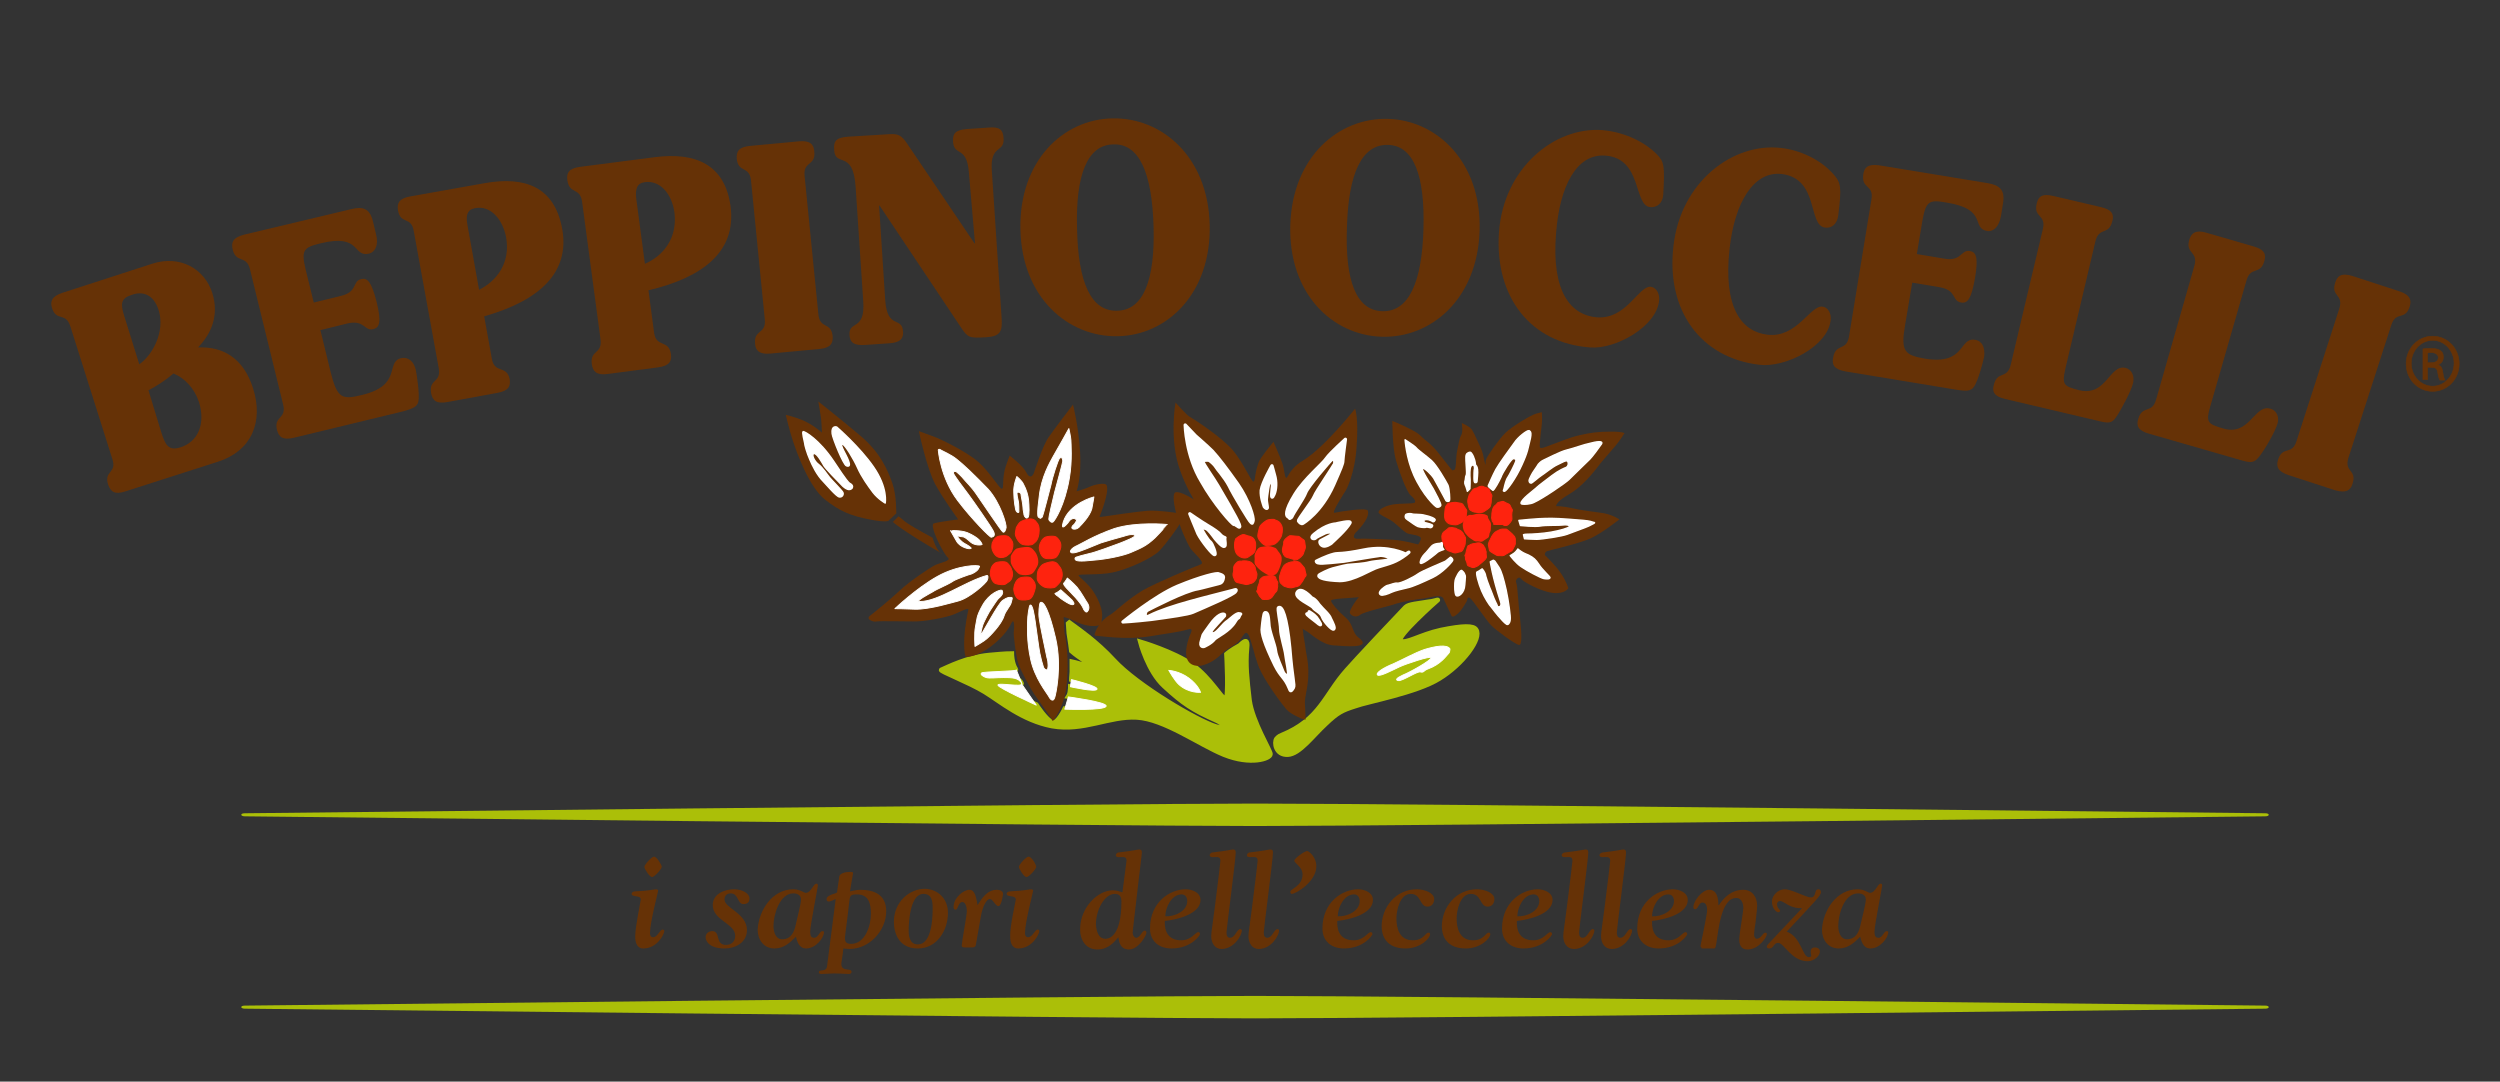 <?xml version="1.0" encoding="utf-8"?>
<!-- Generator: Adobe Illustrator 21.0.0, SVG Export Plug-In . SVG Version: 6.00 Build 0)  -->
<svg version="1.1" id="Layer_1" xmlns="http://www.w3.org/2000/svg" xmlns:xlink="http://www.w3.org/1999/xlink" x="0px" y="0px"
	 viewBox="0 0 490 212" style="enable-background:new 0 0 490 212;" xml:space="preserve">
<rect x="0" y="0" width="490" height="212" fill="#333333" stroke="none"/>
<style type="text/css">
	.st0{fill:#663206;}
	.st1{fill:#663206;stroke:#663206;stroke-width:0.112;}
	.st2{fill:#ABBF08;stroke:#ABBF08;stroke-width:0.928;}
	.st3{fill:#FFFFFF;stroke:#FFFFFF;stroke-width:0.185;}
	.st4{fill:#FFFFFF;stroke:#FFFFFF;stroke-width:0.278;stroke-linecap:round;stroke-linejoin:round;}
	.st5{fill:#FFFFFF;stroke:#FFFFFF;stroke-width:0.185;stroke-linecap:round;stroke-linejoin:round;}
	.st6{fill:#FFFFFF;stroke:#FFFFFF;stroke-width:0.649;stroke-linecap:round;stroke-linejoin:round;}
	.st7{fill:#FE230E;stroke:#FE230E;stroke-width:0.201;}
	.st8{fill:#FE230E;}
	.st9{fill-rule:evenodd;clip-rule:evenodd;fill:#ABBF08;}
</style>
<g>
	<g>
		<path class="st0" d="M13.8,64c-0.9-2.9-2.7-0.9-3.6-3.6c-0.4-1.3-0.1-2.3,2-3l17.6-5.7c5.5-1.8,10.3,1,11.8,5.7
			c1.4,4.4-0.2,8-2.7,10.6l0,0.1c4.7-0.2,8.8,2,10.7,8c2.1,6.6-0.3,12.3-6.9,14.4l-18.1,5.8c-2.1,0.7-2.9,0.1-3.4-1.3
			c-0.9-2.8,1.8-2.2,0.8-5.1L13.8,64z M27.3,71.4c2.6-1.8,5.1-6.4,3.8-10.6c-1-3.1-3.1-3.8-5.3-3c-2.2,0.7-2.2,1.8-1.4,4.3
			L27.3,71.4z M31.6,84.7c0.8,2.5,1.4,3.7,3.7,3c3.6-1.1,5-4.7,3.7-8.9c-0.9-2.7-2.8-4.7-5-5.6c-1.5,1.3-3.2,2.4-4.9,3.3L31.6,84.7z
			"/>
		<path class="st0" d="M49,52.8c-0.7-2.9-2.7-1.1-3.4-3.9c-0.3-1.4,0-2.3,2.2-2.9L68.8,41c2.4-0.6,3.7-0.1,4.3,2.4l0.6,2.5
			c0.6,2.3-0.3,3.5-1.3,3.8c-3.4,0.8-1.5-4-9.6-2c-3.3,0.8-3.8,1.3-2.9,5.1l1.6,6.5l5.3-1.3c3.4-0.8,2.2-2.9,4-3.3
			c1.2-0.3,2,0.5,3,4.4c1,4,0.6,5.1-0.6,5.4c-1.8,0.5-1.7-1.9-5.1-1.1l-5.3,1.3l2,8.2c1.3,5.2,2.2,5.5,6.2,4.5
			c7.9-1.9,4.5-6.4,7.6-7.2c1.4-0.3,2.5,0.6,2.9,2.3c0.2,1,0.8,4.9,0.5,6.2c-0.2,1-1.1,1.4-2.9,1.9l-21.5,5.2
			c-2.2,0.5-2.9-0.1-3.3-1.5c-0.7-2.8,1.9-2.1,1.2-5L49,52.8z"/>
		<path class="st0" d="M81.1,45.3c-0.5-3-2.6-1.2-3.1-4.1c-0.2-1.4,0.2-2.3,2.4-2.7l14.6-2.6c7.9-1.4,13.7,0.7,15.2,9
			c1.5,8.5-4.4,14-15.3,17.1l1.5,8.3c0.5,3,2.9,1.2,3.5,4c0.2,1.4-0.2,2.3-2.4,2.7l-9.8,1.8c-2.2,0.4-2.9-0.3-3.2-1.7
			c-0.5-2.9,2-2,1.5-4.9L81.1,45.3z M93.9,56.8c3.4-1.7,6.2-5.2,5.3-10.3c-0.7-3.6-3.1-6.3-6.1-5.7c-1.6,0.3-1.8,1.5-1.5,3.2
			L93.9,56.8z"/>
		<path class="st0" d="M114.1,39.6c-0.4-3-2.5-1.4-2.9-4.3c-0.2-1.4,0.3-2.3,2.5-2.6l14.7-1.9c7.9-1,13.7,1.4,14.8,9.7
			c1.1,8.6-5.1,13.8-16.1,16.4l1.1,8.3c0.4,3,2.9,1.3,3.3,4.2c0.2,1.4-0.3,2.3-2.5,2.6l-9.9,1.3c-2.2,0.3-2.9-0.5-3.1-1.9
			c-0.4-2.9,2.1-1.9,1.7-4.9L114.1,39.6z M126.4,51.7c3.5-1.5,6.4-4.9,5.8-10c-0.5-3.7-2.8-6.4-5.8-6c-1.6,0.2-1.9,1.4-1.7,3.2
			L126.4,51.7z"/>
		<path class="st0" d="M160.4,61.6c0.3,3,2.5,1.4,2.8,4.3c0.1,1.4-0.4,2.3-2.6,2.5l-9.6,0.9c-2.2,0.2-2.9-0.6-3-1.9
			c-0.3-2.9,2.2-1.8,1.9-4.8l-2.7-27.2c-0.3-3-2.5-1.4-2.8-4.3c-0.1-1.4,0.4-2.3,2.6-2.5l9.6-0.9c2.2-0.2,2.9,0.6,3,2
			c0.3,2.9-2.2,1.8-1.9,4.8L160.4,61.6z"/>
		<path class="st0" d="M189.9,33.8c-0.4-5.3-2.9-3.1-3.1-6c-0.1-1.6,0.4-2.3,2.6-2.5l4.4-0.3c2.2-0.2,2.8,0.5,2.9,2.1
			c0.2,3-2.7,1.1-2.3,6.4l1.9,28.6c0.2,2.8-0.1,3.8-3,4c-3.4,0.2-3.6,0.1-5-2l-15.9-23.8l-0.1,0l1.2,18.5c0.4,5.9,3.3,3.1,3.5,6.2
			c0.1,1.3-0.5,2.2-2.9,2.3l-4.4,0.3c-2.5,0.2-3.1-0.6-3.2-1.9c-0.2-3,3.1-0.7,2.7-6.6l-1.5-22.5c-0.5-7.4-4-3.7-4.2-7.2
			c-0.1-1.5,0.1-2.4,2.6-2.6l8.2-0.5c1.8-0.1,2.4,0.2,3.6,2l13.1,19.4h0.1L189.9,33.8z"/>
		<path class="st0" d="M237.1,44.1c0.3,13.4-8.3,21.6-18,21.8c-9.7,0.2-18.8-7.5-19.1-20.9c-0.3-13.4,8.3-21.6,18-21.8
			C227.7,23,236.8,30.7,237.1,44.1z M219,60.9c5.1-0.1,7.4-6,7.1-16.5c-0.3-10.5-2.8-16.3-7.9-16.1c-5.1,0.1-7.4,6-7.1,16.5
			C211.3,55.3,213.8,61.1,219,60.9z"/>
		<path class="st0" d="M290,45.2c-0.4,13.4-9.5,21.1-19.2,20.8c-9.7-0.3-18.3-8.5-17.9-21.9c0.4-13.4,9.5-21.1,19.2-20.8
			C281.7,23.6,290.4,31.8,290,45.2z M271,61c5.1,0.1,7.7-5.6,8-16.1c0.3-10.5-1.9-16.4-7-16.5c-5.1-0.1-7.7,5.6-8,16.1
			C263.6,55,265.8,60.9,271,61z"/>
		<path class="st0" d="M314.1,25.5c3.6,0.3,7.8,1.9,10.6,4.7c1.5,1.5,1.6,2.3,1.3,7.9c-0.1,1.7-1.2,2.6-2.5,2.5
			c-3.4-0.2-1.5-9.6-8.9-10.1c-5.6-0.4-8.9,6-9.6,15.1C304,57.4,308,61.8,313,62.2c5.8,0.4,8.1-6.1,10.5-6c1.1,0.1,1.8,1.3,1.7,2.6
			c-0.4,5.2-8.6,9.7-13.5,9.3c-11.6-0.8-18.8-9.8-17.9-22.6C294.7,33,304.6,24.8,314.1,25.5z"/>
		<path class="st0" d="M349.1,29c3.6,0.4,7.7,2.2,10.3,5.2c1.4,1.6,1.6,2.4,0.9,8c-0.2,1.7-1.3,2.6-2.6,2.4
			c-3.4-0.4-1.1-9.6-8.5-10.5c-5.5-0.6-9.2,5.6-10.2,14.6c-1.3,11.7,2.4,16.3,7.4,16.9c5.8,0.7,8.4-5.8,10.8-5.5
			c1.1,0.1,1.8,1.4,1.6,2.7c-0.6,5.2-9,9.3-13.9,8.7c-11.5-1.3-18.4-10.6-16.9-23.3C329.4,35.6,339.7,27.9,349.1,29z"/>
		<path class="st0" d="M366.8,39.1c0.5-3-2-2-1.6-4.9c0.2-1.4,0.9-2.1,3.1-1.8l21.3,3.5c2.4,0.4,3.4,1.4,3,3.9l-0.4,2.5
			c-0.4,2.3-1.6,3.1-2.6,3c-3.4-0.5,0.2-4.3-8.1-5.6c-3.4-0.6-4-0.3-4.7,3.5l-1.1,6.6l5.4,0.9c3.4,0.6,3.2-1.8,5-1.5
			c1.2,0.2,1.7,1.2,1,5.3c-0.7,4-1.4,5-2.7,4.8c-1.9-0.3-0.8-2.4-4.2-3l-5.4-0.9l-1.4,8.3c-0.9,5.2-0.1,5.9,3.9,6.6
			c8,1.3,6.6-4.2,9.8-3.7c1.4,0.2,2,1.5,1.8,3.3c-0.2,1-1.2,4.8-2,5.9c-0.6,0.9-1.5,0.9-3.4,0.6l-21.8-3.6c-2.2-0.4-2.7-1.3-2.4-2.7
			c0.5-2.9,2.6-1.2,3.1-4.1L366.8,39.1z"/>
		<path class="st0" d="M400.4,44.9c0.7-2.9-1.9-2.2-1.2-5c0.3-1.4,1.1-2,3.2-1.5l9.4,2.2c2.2,0.5,2.6,1.5,2.2,2.8
			c-0.7,2.8-2.6,1-3.3,3.9l-5.9,25c-0.7,3.2-0.3,3.4,2.8,4.2c5.3,1.2,5.8-5.1,9-4.4c1.1,0.3,1.8,1.4,1.5,2.9
			c-0.3,1.5-2.4,5.4-3.3,6.7c-0.8,1.2-1.4,1.3-3.1,0.9l-18.7-4.4c-2.2-0.5-2.6-1.5-2.2-2.8c0.7-2.8,2.6-1,3.3-3.9L400.4,44.9z"/>
		<path class="st0" d="M430.1,52.1c0.8-2.9-1.8-2.3-1-5.1c0.4-1.3,1.2-2,3.3-1.4l9.3,2.7c2.2,0.6,2.5,1.6,2.1,2.9
			c-0.8,2.8-2.7,0.9-3.5,3.8l-7.1,24.7c-0.9,3.1-0.5,3.4,2.6,4.3c5.2,1.5,6-4.8,9.2-3.9c1.1,0.3,1.8,1.5,1.4,2.9
			c-0.4,1.5-2.6,5.3-3.6,6.5c-0.9,1.1-1.4,1.3-3.2,0.8L421.2,85c-2.2-0.6-2.5-1.6-2.1-2.9c0.8-2.8,2.7-0.9,3.5-3.8L430.1,52.1z"/>
		<path class="st0" d="M460.3,89.7c-0.9,2.9,1.7,2.3,0.8,5.1c-0.4,1.3-1.2,1.9-3.4,1.3l-9.2-3c-2.1-0.7-2.4-1.7-2-3
			c0.9-2.8,2.7-0.8,3.6-3.6l8.4-26c0.9-2.9-1.7-2.3-0.8-5.1c0.4-1.3,1.2-2,3.4-1.3l9.2,3c2.1,0.7,2.4,1.7,2,3
			c-0.9,2.8-2.7,0.8-3.6,3.6L460.3,89.7z"/>
		<path class="st1" d="M476.8,65.9c2.9,0,5.2,2.4,5.2,5.4c0,3-2.3,5.4-5.2,5.4c-2.9,0-5.2-2.4-5.2-5.4
			C471.6,68.3,473.9,65.9,476.8,65.9L476.8,65.9z M476.8,66.7c-2.3,0-4.2,2-4.2,4.5c0,2.5,1.9,4.5,4.2,4.5c2.3,0,4.2-2,4.2-4.5
			C481,68.8,479.2,66.7,476.8,66.7L476.8,66.7z M475.8,74.4h-0.9v-6c0.5-0.1,1-0.1,1.7-0.1c0.9,0,1.5,0.2,1.8,0.5
			c0.4,0.3,0.5,0.7,0.5,1.2c0,0.8-0.5,1.3-1.1,1.5v0c0.5,0.1,0.9,0.6,1,1.5c0.1,0.9,0.3,1.3,0.4,1.5h-1c-0.1-0.2-0.3-0.7-0.4-1.5
			c-0.1-0.8-0.5-1-1.3-1h-0.7V74.4z M475.8,71.1h0.7c0.8,0,1.4-0.3,1.4-1c0-0.5-0.4-1-1.4-1c-0.3,0-0.5,0-0.7,0.1V71.1z"/>
	</g>
	<path class="st2" d="M289.3,123.4c-0.5-0.8-2.5-0.8-6.9,0.1c-4.1,0.9-6.9,2.8-7.9,2.1c-1-0.6,6.8-7.6,7.3-8
		c0.1-0.1-0.9,0.3-2.1,0.4c-1.6,0.3-3.6,0.4-4.2,1c-0.9,0.9-10.5,11.1-11.5,12.3c-4.4,4.9-5.2,9.7-12.8,12.8c-0.6,0.2-1,0.7-1,0.7
		c-0.5,0.7-0.2,3.2,2.2,3.1c2.3-0.1,4.9-3.7,7.4-6c2.4-2.3,3.3-2.7,5.8-3.5c2.4-0.9,12-2.6,16.5-5.4
		C286.7,130.2,290.5,125.1,289.3,123.4z"/>
	<path class="st3" d="M283.9,128.1c-0.4,0.4-1.5,2.1-4,3c-0.9,0.3-0.8,0.8-1.5,0.6c-0.6-0.2-3.5,1.8-4.3,1.7
		c-0.7-0.1-0.4-0.5,0.9-1.1c1.3-0.5,5.6-2.9,5.5-3.4c-0.1-0.4-4.9,1.2-6.2,1.8c-1.3,0.6-3.9,2-4.3,1.6c-0.4-0.4,1.1-1.4,3.1-2.2
		c2-0.9,4.1-2.1,6.1-2.8c2-0.6,4.4-1.1,5-0.1C284.1,127.3,284.3,127.7,283.9,128.1z"/>
	<path class="st2" d="M209.5,124.1c0.2,1.1,0.5,3.5,0.5,3.5c1.7,1.5,2.8,1.8,2.8,2.4c0,0.7-0.8,0.1-2.7-0.3c0,0,0,1,0,2
		c-0.1,1.2-0.1,1.5-0.1,1.5s5.4,1.3,5,1.9c-0.3,0.6-5.2-0.5-5.2-0.5s0,0.5-0.1,1.1c-0.1,0.5-0.3,0.8-0.3,0.8s7.6,1,7.4,1.8
		c-0.2,0.9-8.1,0.6-8.1,0.6s-1.4,3-2.4,2.7c-1.2-0.4-3.2-3.5-3.2-3.5s-7.3-3.3-7.5-3.9c-0.1-0.6,5,0.5,4.6-0.3
		c-0.6-1.2-2-1.2-3.6-1.2c-1.6,0-2.7,0.2-3.4,0c-0.4-0.1-1.3-0.6-0.9-0.9c0.4-0.3,7-0.3,6.8-0.6c-0.8-1.2-0.8-3.1-0.8-3.1
		c-1.3,0-3.2,0.2-4.4,0.3c-4.4,0.4-8.2,2.4-9.4,2.9c-0.4,0.2,5.4,2.4,8.5,4.3c3.1,1.9,7.4,5.6,13.2,6.7c6.2,1.1,11.2-2,16.6-1.7
		c5.4,0.3,12.2,5.3,17.1,7.3c5.2,2.1,9.1,0.8,9.1-0.1c0-0.7-3.5-6.3-4.1-10.5c-0.5-4.3-0.8-6.9-0.5-10.3c0.2-1.7-0.3-1.6-1.4-0.5
		c-1.7,0.9-2.6,1.7-2.6,1.7s0.5,8.9-0.2,8.8c-0.8-0.1-2.9-4.1-6.5-6.7c-3.7-2.6-10.2-4.5-10.2-4.5s1.5,5.8,4.7,8.7
		c3.7,3.4,5.5,4.6,10.2,6.7c1.2,0.5,3.1,2.2-0.1,1.2c-3.6-1.1-15.4-8-20-13c-3.5-3.8-7-6.1-9-7.6C209.4,122,209.4,123,209.5,124.1z"
		/>
	<path class="st0" d="M183.4,107c-0.4-0.8-0.6-1.6-0.6-1.6c-2.8-1.5-4.9-2.7-5.7-3.4c-0.6-0.5-0.6-0.5-0.6-0.5l-0.4-0.3l-1.1,1.1
		c0,0,1.5,1.5,9.6,6.2C184.5,108.7,183.7,107.7,183.4,107z"/>
	<path class="st3" d="M231.1,134.2c-0.9-0.8-2-2.8-2-2.8s2,0.1,3.9,1.5c1.9,1.4,2.3,2.8,2.3,2.8S233,135.9,231.1,134.2z"/>
	<path class="st0" d="M174.9,94.7c-0.9-2.5-2.3-6-6.4-9.4c-3.9-3.3-8.1-6.6-8.1-6.6s0.4,2.4,0.5,3.1c0.1,0.6,0.2,3,0.2,3
		s-1.2-1.1-2.7-1.9c-1.5-0.9-4.4-1.6-4.4-1.6s0.8,3.3,1.4,5.1c0.6,1.8,3.1,9.1,6.4,11.6c2.6,2,4.6,3.1,9.1,3.9
		c2.7,0.5,3.2,0.2,3.2,0.2l1.6-1.5C175.6,100.5,175.8,97.3,174.9,94.7z"/>
	<g>
		<path class="st4" d="M167,95.7c-0.3,0.3-0.8,0.5-1.8-0.4c-1.1-1.1-3.4-3.5-3.7-4c-0.3-0.5-1.4-2.6-2-2.4c-0.5,0.2,0.1,1.5,0.9,2.1
			c0.9,0.7,1.7,2,2.2,2.6c0.4,0.5,2.4,2.5,2.6,2.9c0.2,0.4-0.1,1-0.7,0.9c-0.6-0.1-2.5-2.4-3.1-3c-1.3-1.3-2.2-3.2-2.7-4.4
			c-0.5-1.1-1-2.8-1-3.2c-0.1-0.4-0.5-2.1-0.3-2.2c0.3-0.1,3.2,1.6,6,5.8c2.7,4.1,2.9,4.1,3.1,4.3C167.3,95.1,167.1,95.5,167,95.7z"
			/>
		<path class="st4" d="M173.5,98.6c0,0-1.4-0.8-2.4-2.1c-0.9-1.2-2.2-3-3-4.8c-0.8-1.8-2.4-4.4-2.9-4.6c-0.5-0.2-0.2,0.5,0.2,1.3
			c0.4,0.8,1.9,3.4,0.5,2.9c-0.6-0.2-2.7-5.4-2.8-6.3c-0.2-1.7,0.9-1.3,0.9-1.3s4.5,3.9,7.2,7.8C174.1,95.7,173.5,98.6,173.5,98.6z"
			/>
	</g>
	<path class="st0" d="M231.2,100.6c-0.9-0.1-3.9-0.6-6.2-0.5c-2.3,0.2-7.1,0.9-8.4,1.1c-1.3,0.2-1.1,0.1-1.1,0.1s2-4.8,1.4-6.2
		c-0.3-0.6-2.5-0.1-3.3,0.3c-0.8,0.4-2.6,0.9-2.6,0.9s1-2.6,0.7-7.7c-0.3-5.1-1.4-9.3-1.4-9.3s-3.9,5.1-4.7,6.3
		c-1.2,1.6-2.7,6.4-3,7.2c-0.4,0.8-0.9,0.9-1.5-0.3c-0.6-1.2-3.2-3.2-3.2-3.2s-0.8,2-1,2.9c-0.5,2.4-0.1,3.4-0.5,3.6
		c-0.4,0.2-2.3-3.2-4.7-5.3c-2.4-2.1-7.7-4.6-8.6-4.9c-0.5-0.2-3-1.1-3-1.1s1.5,7.2,3.2,10.4c1.7,3.1,4.5,6.9,4.5,6.9
		s-3.9,0.5-4.8,0.8c-0.9,0.4,1.9,6,2.8,6.7c0.7,0.6-1.5,1-2.4,1.4c-0.9,0.4-5.1,3.2-7,5c-1.9,1.8-5,4.3-5.9,5
		c-0.9,0.7,0.8,1.3,1.3,1.1c0.6-0.1,5.8,0,7.1,0c2.1,0.1,6.7-0.8,8.1-1.4c1.4-0.6,2.9-1.4,2.8-0.9c-1.4,6.5-0.6,8.9-0.6,9.1
		c0,0.2,1.3,0.3,3.5-0.9c1.7-0.9,4.5-3.3,5.5-5.5c0.7-1.4,0.6,1.1,0.5,1.6c-0.1,0.5,0.4,4.6,0.8,6c0.4,1.4,2.6,5.4,3.3,6.4
		c0.7,1,3.5,4.8,3.5,5.1c0,0.3,2.5-2.9,2.8-7.5c0.4-4.5-0.1-7.9-0.3-9c-0.3-1.1-0.2-2.7-0.3-3.4c-0.2-0.7,0.2-0.4,0.9-0.2
		c0.7,0.2,2.8,1.6,5.1,1.5c1.7-0.1,1.3-0.4,1.5-1.7c0.2-1.4-0.7-3.6-1.8-5.2c-1.1-1.6-2.6-2.6-2.8-3c-0.2-0.4,3.9,0,6.7-0.6
		c2.9-0.6,7.8-2.8,9.2-4.3c1.4-1.5,3.4-4.3,4-5.3C231.9,101.6,232.1,100.7,231.2,100.6z"/>
	<g>
		<path class="st5" d="M214.4,97.4c0,0-0.1,0.8-0.4,2.3c-0.4,1.5-2.1,3.2-2.3,3.4c-0.2,0.3-0.7,0.7-1.3,0.6c-0.6-0.1-0.2-0.7,0-0.8
			c0.3-0.2,0.7-1,0.6-1c-0.3-0.3-0.6-0.4-1.1-0.1c-0.3,0.2-0.5,0.6-0.6,0.7c-0.2,0.2-1.5,1.8-0.9-0.2
			C209.6,98.6,214.4,97.4,214.4,97.4z"/>
		<path class="st5" d="M203.7,97.2c0.4-3.7,2.1-6.6,2.7-7.7c0.6-1,3.1-5.5,3.1-5.5s0.4,1.8,0.4,2.3c0,0.5,0.3,3.9-0.3,7.4
			c-0.9,5.4-2.9,8.4-3.2,8.6c-0.3,0.2-0.6-0.1-0.8-0.4c-0.2-0.3,0.9-4.4,1.1-5.4c0.2-0.8,1.6-5.8,1.6-6.1c0-0.8-0.4-0.8-0.6-0.6
			c-0.3,0.2-1.5,4-1.7,5.2c-0.3,1.1-1.4,5.5-1.7,6.3c0,0.1-0.4,0.3-0.4,0.3l-0.3-0.2C203.4,101.4,203.2,100.9,203.7,97.2z"/>
		<path class="st5" d="M199.3,93.4c0,0,1,0.8,1.3,1.5c0.6,1.1,0.9,2.2,1,3.1c0.1,1.1,0.2,3-0.1,3.4c-0.3,0.4-0.7-0.1-0.8-0.5
			c0-0.3-0.2-0.9-0.2-1.5c0-0.6-0.4-2.3-0.4-2.6c-0.1-0.3-0.6-0.4-0.7-0.3c-0.2,0.1,0.1,1.4,0.2,1.8c0.1,0.4,0.1,1.6,0.1,2
			c0,0.3-0.4,0.1-0.5-0.1c-0.2-0.2-0.5-2.3-0.5-3.7C198.6,95.1,199.3,93.4,199.3,93.4z"/>
		<path class="st5" d="M187.7,98.1c-3.4-4.5-3.8-9.9-3.8-9.9s0.1-0.3,0.5,0c0.3,0.2,2,0.9,3.1,1.8c1.3,1,3.7,3.3,6.2,5.9
			c2.4,2.7,3.6,6.9,3.5,7.5c-0.1,0.5-0.3,1-0.6,0.9c-0.3-0.1-4.2-6-5.2-7.4c-1-1.5-2.2-2.6-2.5-3c-0.3-0.4-1.4-1.5-1.6-1.5
			c-0.2,0-0.5,0-0.4,0.4c0.1,0.4,2,2.9,2.9,4.1c0.9,1.2,4.4,6.2,4.9,7.2c0.5,1-0.1,1.1-0.4,1.2C194.1,105.4,190.5,101.8,187.7,98.1z
			"/>
		<path class="st5" d="M189.6,104.4c1.2,0.5,2,1.1,2.3,1.4c0.4,0.4,0.6,0.9,0.6,0.9c-0.2,0.2-1.5,0.2-2.2-0.4
			c-0.7-0.6-1.2-1.1-1.7-1.1c-0.5,0-0.9-0.3-0.9,0c0.1,0.3,0.9,1.1,1.3,1.3c0.4,0.2,1.6,0.9,1.3,1c-0.3,0.2-2.1-0.2-2.8-1.4
			c-0.7-1.2-1.2-2.1-1.2-2.1S188.3,103.9,189.6,104.4z"/>
		<path class="st5" d="M187.8,117.8c-0.9,0.2-5.6,1.7-8.5,1.6c-2-0.1-3.9-0.1-3.9-0.1s4.2-4,8.3-6.3c4.1-2.3,8.1-2.3,8.3-2
			c0,0-0.1,0.3-0.3,0.6c-0.2,0.3-0.8,0.7-1.3,0.9c-0.5,0.1-3.2,1.1-3.6,1.4c-1,0.7-3.1,1.5-4,2.1c-0.5,0.3-3.6,1.9-2.5,1.9
			c3.6,0,8.8-3.9,13.1-5.1c0.3-0.1,0.3,0.5,0.1,0.9C193.4,114.2,190.1,117.2,187.8,117.8z"/>
		<path class="st5" d="M198.2,118.1c-0.1,0.6-1.1,1.6-1.4,2.6c-0.5,1.7-2.9,4.1-3.4,4.5c-0.4,0.4-2.3,1.5-2.3,1.5s-0.2-2.5,0.1-3.9
			c0.3-1.4,0.1-1.9,1.4-4.2c1.3-2.3,3.4-3.1,3.8-2.9c0,0,0.2,0.4,0.1,0.6c0,0.2-0.4,0.7-0.8,1c-0.3,0.3-1,1.4-1.4,2
			c-0.4,0.5-1.4,2.5-1.6,3c-0.2,0.5-0.7,2.5-0.3,1.9c0.4-0.5,3.2-5.8,4.1-6.5c0.3-0.2,1-0.7,1.5-0.6
			C198.7,117,198.3,117.5,198.2,118.1z"/>
		<path class="st5" d="M206.7,136.8c-0.4,1-1,0-1.2-0.4c-0.4-0.7-2.7-3.5-3.5-7.2c-0.8-3.7-0.6-6.4-0.6-7.4c0-1,0.3-3.1,0.5-3.2
			c0.5-0.2,0.8,1.9,1,3.2c0.2,1.3,0.7,5.2,0.9,6.2c0.2,1,0.5,2.1,0.7,2.7c0.2,0.6,0.7,0.6,0.7,0.6c0.3-0.1,0.3-1.6,0-2.4
			c-0.2-0.9-1.4-6.6-1.5-7.6c-0.2-1.1,0-3,0.2-3.2c0.6-0.4,1.7,1.4,3,7C208.2,130.7,206.9,136.3,206.7,136.8z"/>
		<path class="st5" d="M210,118.5c-0.7-0.1-3.6-2.2-3.2-2.2c0.4-0.1,1.1-0.7,1.1-0.7s1.7,1.5,2.2,2
			C210.6,118.2,210.7,118.6,210,118.5z"/>
		<path class="st5" d="M213.2,118.3c0.4,0.7,0.2,1.3-0.1,1.6c-0.2,0.2-0.6-0.1-0.9-0.9c-0.4-0.8-1.5-2-2-2.5c-0.4-0.5-2-1.9-1.7-2.2
			c0.3-0.3,0.7-1,0.7-1s1,0.8,1.9,1.8C212,116.2,212.7,117.6,213.2,118.3z"/>
		<path class="st5" d="M226.4,105.4c-1.7,1.6-2.7,2-4.8,2.9c-1.4,0.6-4.6,1.3-7.3,1.5c-2.7,0.3-3.6,0.2-3.6-0.3
			c0-0.2,0.1-0.3,0.6-0.4c0.5-0.2,1.1-0.3,2.2-0.6c1.1-0.2,4.8-1.6,5.9-2c1-0.4,3.4-1.3,3-1.6c-0.4-0.3-1.6,0-2.1,0.2
			c-0.8,0.2-3.9,1.1-4.5,1.3c-4.8,2-5.8,2.3-6,1.7c0,0,0-0.6,1.4-1.2c0.7-0.3,3.2-1.9,7.2-3.3c4.4-1.4,10.4-0.8,10.4-0.8
			S227.5,104.3,226.4,105.4z"/>
	</g>
	<path class="st0" d="M277.9,106.7c-0.9-0.2-2.4-0.7-4.8-0.9c-2.4-0.1-5.6-0.3-7-0.2c-1.4,0-0.4-1.2-0.4-1.2s2.9-2.7,2.4-4.3
		c-0.2-0.7-5.6,0.2-6.5,0.4c-0.9,0.3,2.2-4.4,2.2-4.4s1.8-3.2,2.1-8.7c0.4-5.5-0.3-7.3-0.3-7.3s-5.9,7.5-10.1,10.1
		c-1.9,1.1-2.7,2.4-3.2,3.3c-0.5,0.8-0.5-1.5-1-2.8c-0.5-1.4-1.7-4.1-1.7-4.1s-2.6,3.1-2.9,4c-0.9,2.5-0.6,3.6-1,3.8
		c-0.4,0.2-2-3.8-4.2-6.3c-2.2-2.5-7.4-5.9-8.3-6.4c-0.5-0.2-2.8-2.8-2.8-2.8s-1.3,7.3,0.9,13.3c1.3,3.6,2.7,5.7,2.7,5.7
		s-2.6-1.7-3.6-1.4c-1,0.3,0.1,5.8,2.8,10.8c0.4,0.8,3.1,2.9,2.2,3.3c-0.9,0.3-9,3.7-11.4,5.1c-3.3,2-5.4,4.2-6.4,4.8
		c-2.3,1.3-3.5,4.2-2.9,4.1c0.6,0,6,0.9,10.8,0.1c2.2-0.4,5.7-0.8,7.2-1.3c1.5-0.5,0.6,0.8,0.4,1.4c-2.3,6.7,2.4,5.7,2.6,5.6
		c0.4-0.1,2-0.5,3.7-2.2c1.7-1.7,2.9-1.4,4.3-3.7c0.9-1.4,1.3,0.6,2.1,3.3c0.1,0.5,0.2,0.8,0.7,2.3c0.5,1.8,3.3,6.1,5.6,8.9
		c0.8,1,3.8,2.3,3.8,2c-0.1-3.8-0.3-3,0.1-5.2c1-4.8,0-7.4-0.1-8.6c-0.1-1.2-0.5-2.7-0.5-3.5c-0.1-0.8-0.2-0.4,0.5-0.1
		c0.7,0.3,3.1,2.8,5.5,2.9c1.8,0.1,8,0.8,4.8-1.6c-1.2-0.9-0.9-2.5-2.4-3.8c-1.5-1.3-2.8-2.8-2.9-3.3c-0.2-0.5,3-0.5,6.1-0.8
		c3.1-0.3,7.7-3.9,9.4-5.3c1.7-1.4,4.1-4.2,4.9-5.1C281.8,105.4,278.8,106.9,277.9,106.7z"/>
	<g>
		<path class="st6" d="M261.8,102.7c0,0,3.2-0.8,2.8-0.2c-0.8,1.4-3.2,3.5-3.5,3.8c-0.2,0.3-1.3,0.9-1.8,0.7c-0.6-0.2-0.7-0.9-0.5-1
			c0.3-0.2,2.8-1.4,2.7-1.5c-0.1-0.1-1.1-0.5-2.1,0.1c-0.4,0.2-1.5,0.7-1.6,0.9c-0.3,0.2-1.2,0-0.2-0.8
			C260,102.7,261.8,102.7,261.8,102.7z"/>
		<path class="st6" d="M253.8,96.9c1.9-3.1,5.5-6,6.2-7.1c0.7-1,3.7-3.7,3.7-3.7s-0.5,3.7-0.5,4.2c0,0.6-0.4,1.5-1.8,4.7
			c-2.4,5.4-5.9,7.5-6.1,7.6c-0.3,0.1-0.6-0.2-0.8-0.5c-0.1-0.3,2.7-3.8,3.1-4.8c0.3-0.9,4-6.2,4-6.5c0.1-0.8-0.3-0.9-0.6-0.7
			c-0.3,0.2-4.7,5.3-5.1,6.5c-0.4,1.1-2.4,3.9-2.7,4.7c0,0.1-0.4,0.3-0.4,0.3l-0.3-0.3C252.1,101.2,251.7,100.3,253.8,96.9z"/>
		<path class="st6" d="M247.2,96.1c0.2-1.5,2.1-4.8,2.1-4.8s0.3,1,0.5,1.8c0.4,1.3,0.3,2.9-0.1,3.8c-0.8,1.8-0.3-1.4-0.3-1.7
			c0-0.3-0.4-1.4-0.5-1.3c-0.2,0.1-0.7,3.6-0.7,4c0,0.5,0.2,1.3,0.2,1.6c0,0.3-0.4,0.1-0.6-0.2C247.7,99,247.1,97.5,247.2,96.1z"/>
		<path class="st6" d="M232.3,83.3c0,0,1.6,1.7,2,2.1c0.2,0.2,2.2,1.9,3.3,3c1.2,1.3,2.8,3.4,5,6.5c2.2,3.2,3.2,6.6,3,7.2
			c-0.2,0.6-0.1,0.5-0.4,0.3c-0.3-0.2-3.5-5.5-4.3-7.2c-0.9-1.7-2.4-3.3-2.6-3.7c-0.2-0.4-1.2-1.3-1.4-1.3c-0.2,0-1.1-0.1-1.1,0.3
			c0,0.4,2.1,3.3,2.9,4.7c0.8,1.4,3.8,6.4,4.2,7.6c0.4,1.2-0.7-0.1-1,0c-0.3,0.1-4-4.1-6.4-8.4C232.4,89.3,232.3,83.3,232.3,83.3z"
			/>
		<path class="st6" d="M234.8,104.6c-0.6-1.4-1.6-3.9-1.6-3.9s2.3,1.6,3.5,2.3c1.2,0.7,2.2,1.4,2.5,1.8c0.3,0.4,0.9,0.6,0.9,0.6
			c-0.3,0.2,1,3.6-1.9,0.2c-0.6-0.8-1.3-1.8-1.8-2c-0.5-0.1-1-0.5-1-0.2c0,0.3,1.4,2.6,1.8,2.8c0.4,0.3,1.2,2.4,0.9,2.5
			C237.8,108.9,235.5,106,234.8,104.6z"/>
		<path class="st6" d="M233.8,120c-0.9,0.4-4.4,0.9-8.1,1.4c-3.5,0.4-5.6,0.5-5.6,0.5s6.2-5.1,10.7-7c4.6-1.9,7.9-2.7,8.1-2.4
			c0,0,0.9,0.2,0.9,0.6c-0.1,1-0.5,1.2-1,1.3c-0.5,0.1-3.4,0.9-4,1c-2.6,0.4-8.9,3.7-9.9,4.2c-0.6,0.3-0.7,1.7,0.4,1.1
			c4-2,11.5-3.7,16.4-5c0.3-0.1,0.8-0.3,0.5,0.2C242,116.5,236.1,119,233.8,120z"/>
		<path class="st6" d="M242.9,120.8c-0.2,0.6-0.2,0-0.8,1c-1.1,1.9-3.7,3-4.1,3.5c-0.6,0.8-2,1.4-2,1.4s-1,0.3-0.5-1.2
			c0.5-1.5-0.1-0.5,1.6-2.9c1.6-2.3,2.6-2.3,2.8-2.2c0,0,0.2,0,0.1,0.3c-0.4,0.5-2.4,2.5-2.6,3c-0.2,0.5-0.2,0.6,0.5,0.5
			c0.8-0.2,1.8-1.9,2.8-2.5c0.3-0.2,1.7-1.6,2.2-1.4C243.4,120.4,243.1,120.2,242.9,120.8z"/>
		<path class="st6" d="M253.5,134.8c-0.6,1-0.6,0.5-0.8,0.1c-0.9-2.2-1.6-2.1-2.8-4.5c-2.1-4.3-2.7-6.4-2.5-7.4
			c0.1-1.1,0.3-2.8,0.5-2.9c0.6-0.2,0.7,0.7,0.8,2.1c0,1.4,1.2,4.2,1.3,5.3c0.1,1.1,1.2,3.4,1.4,4c0.4,1.1,1.1,0.9,1.1,0.9
			c0.3-0.1-0.4-3.1-0.5-4.1c-0.1-1-1-3.8-1-5c0-1.2-0.7-4.1-0.4-4.2c0.7-0.4,1.6,1.7,2.2,7.9C253.3,133.3,253.8,134.2,253.5,134.8z"
			/>
		<path class="st6" d="M258,121.9c-0.6-0.5-2.2-1.6-1.8-1.6c0.4,0,0.4-0.4,0.4-0.4s0.9,0.5,1.4,1.1
			C258.5,121.7,259.6,123.3,258,121.9z"/>
		<path class="st6" d="M260.8,121.3c0.4,0.8,0.9,1.8,0.6,2c-0.3,0.2-1.9-1.5-2.2-2.4c-0.3-0.9-1.5-1.3-1.8-1.8
			c-0.4-0.6-3.6-1.8-3.2-2.9c0.7-1.5,2.9,1,2.9,1s0.6,0.1,1.4,1.3C259.4,119.6,260.5,120.4,260.8,121.3z"/>
		<path class="st6" d="M275.6,108.7c-2,1.5-3.1,1.7-5.4,2.4c-1.5,0.4-4.8,2.7-7.6,2.7c-2.8-0.1-4.2-0.5-4.1-1c0-0.2,2.2-1.2,2.7-1.3
			c0.5-0.1,1.8-0.5,3-0.7c1.2-0.1,3.1-0.2,4.2-0.5c1.1-0.3,4.6-0.4,4.2-0.8c-0.3-0.4-1.8-0.8-2.4-0.6c-0.9,0.1-6.1,1-6.8,1.1
			c-4,0.4-5.3,0.6-5.4,0c0,0,1.9-1,3.5-1.4c0.8-0.2,1.4,0.1,5.8-0.8c4.8-1,8.2,0.8,8.2,0.8S276.9,107.7,275.6,108.7z"/>
	</g>
	<path class="st0" d="M308.1,99.6c-1.7-0.4-3.1-0.4-3.1-0.4s-0.1-0.8,2.5-2.3c2.6-1.5,4.8-4.3,5.5-5.2c0.7-1,2.8-3.3,3.7-4.4
		c0.9-1.1,1.7-2.4,1.7-2.4s-0.2-0.3-2.7-0.3c-2.5,0-3.9,0.2-6.1,0.7c-2.2,0.5-4.4,1.5-5.6,1.9c-1.1,0.4-2.1,0.9-2.2,0.4
		c-0.1-0.4,0.3-3.7,0.4-4.5c0.1-0.9,0-2.3,0-2.3s-0.2,0-1.2,0.3c-1,0.3-4.7,2.5-6,3.8c-1.3,1.3-3.5,4.5-3.7,5.1
		c-0.3,0.6,0.1,1.8-0.3,0.6c-0.3-1.2-0.2-1.6-1-3.3c-0.8-1.7-1.3-3-1.8-3.4c-0.4-0.4-1.7-1-1.7-1s0.3,1.7-0.1,2.4
		c-0.4,0.6-0.5,1.8-0.8,3.1c-0.3,1.3-0.1,3.6-0.6,3.7c-0.5,0.1-0.1,0.4-1.4-1.2c-1.3-1.6-2.2-3-3.8-4.3c-1.7-1.3-1.1-1.3-3.2-2.4
		c-2.1-1.1-3.7-1.7-3.7-1.7s0,5.2,0.7,7.7c0.7,2.4,2.1,6.2,2.9,6.9c0.8,0.7,1,1.1,0.8,1.4c-0.3,0.3-2.8,0.1-4.4,0.4
		c-1.6,0.3-2.7,1-2.7,1.5c0,0.5,2.2,1.3,3,2c0.9,0.7,2.1,2,2.8,2.2c0.7,0.2,2.4,0.3,2.5,0.9c0.1,0.5-1.2,2.2-1.7,3
		c-0.5,0.8-4.1,3.9-6.2,5.1c-2.1,1.2-2.6,1.5-3.5,2.5c-0.9,1-2.8,3.5-2.5,4.1c0.3,0.6,1.3,0.9,2,0.3c0.7-0.6,6.2-1.8,7.1-2.2
		c0.9-0.3,4.1-0.9,5.4-1c1.3-0.2,3.4-0.9,3.8,0c0.4,0.9,1.4,2.9,1.6,3.4c0.2,0.5,1.2-0.3,1.7-0.9c0.5-0.6,0.9-1.3,1.2-1.8
		c0.3-0.5,0.1-1.1,0.7-0.8c0.6,0.4,3.2,4.4,4.2,5.4c1,1,4.7,3.7,5.4,3.8c0.7,0.2,0.5-2.6,0.3-4.5c-0.2-1.9-0.5-5-0.6-6.4
		c-0.1-1.5-0.5-1.5-0.1-2c0.4-0.5,0.7-0.3,1.1,0.2c0.4,0.4,3.5,2.2,5.9,2.5c2.4,0.3,3.1-0.9,3.1-0.9s-0.4-1.4-1.5-3
		c-1.1-1.6-3.1-3.5-3.1-3.5s-0.1-0.6,0.5-0.8c0.6-0.2,6.4-1.5,8.5-2.5c2.2-1,5.6-3.7,5.6-3.7s-1.6-1.1-3.7-1.3
		C311.7,100.2,309.8,100,308.1,99.6z"/>
	<g>
		<path class="st4" d="M301.5,91c0,0,0.5-0.6,1-0.8c0.5-0.2,3.3-1.7,4.6-2c1.3-0.3,3.4-1.1,4.5-1.3c1.1-0.3,2.7-0.6,2.3,0.1
			c-0.4,0.6-1.8,2.5-2.3,3c-0.5,0.5-2.7,2.6-4.1,4c-0.6,0.6-5.1,3.7-6.9,4.5c-0.6,0.3-1.8,0.4-2.3,0.3c-0.5-0.1,0.1-0.8,0.6-1.3
			c0.5-0.5,1.3-1.1,2-1.7c0.7-0.7,2.7-2.1,3.3-2.6c1.3-1,2.5-1.5,2.8-1.6c0.3-0.2,0.5-0.6,0.3-1.1c-0.2-0.5-1.2,0.2-2.1,0.6
			c-0.9,0.4-2.6,1.8-3.1,2.1c-0.5,0.3-1.8,1.5-2,1.5c-0.3,0-0.4-0.3-0.4-0.5c0-0.2,0.2-0.6,0.4-1C300.3,92.7,301.3,91.4,301.5,91z"
			/>
		<path class="st4" d="M291.7,95.2c0.1-0.2,0.9-2.1,1.5-3.2c0.6-1.1,2.8-4.1,3.6-5.2c0.7-1.1,2.5-2.5,2.9-2.4c0,0,0.2,0.1,0.3,0.3
			c0.1,0.2,0.1,0.8-0.2,1.9c-0.3,1.1-0.3,1.9-1.5,4.5c-1.2,2.7-3,5.1-3.4,5.2c-0.4,0-0.2-0.2-0.1-0.6c0.1-0.5,0.4-1.7,0.7-2.1
			c0.3-0.4,1.5-2.8,1.6-3.2c0.1-0.4-0.1-0.5-0.5-0.5c-0.4,0-2.2,2.9-2.4,3.6c-0.3,0.7-1.4,2.7-1.6,2.6
			C292.4,95.9,291.6,95.4,291.7,95.2z"/>
		<path class="st4" d="M287.2,94c0.1-0.6,0-0.5,0.2-0.9c0.1-0.4,0-1.1,0-1.5c0-0.4-0.2-2.2,0-2.5c0.1-0.3,0.7-0.6,0.9-0.4
			c0.2,0.2,0.5,0.7,0.6,1.1c0.2,0.4,0.3,1.2,0.3,1.3c0.1,0.2,0.3,0.2,0.4,0.9c0.1,0.7-0.1,2.1-0.1,2.3c0,0.2-0.1,0.3-0.3,0.3
			c-0.3,0.1-0.3-0.6-0.3-1c0-0.5,0-1.4,0.1-1.8c0-0.4-0.1-0.8-0.5-0.6c-0.4,0.2-0.4,1.1-0.4,2c0.1,0.9,0,2.6,0,2.6l-0.5,0.5
			c0,0-0.1-0.5-0.3-1C287.1,94.9,287,94.6,287.2,94z"/>
		<path class="st4" d="M277.1,93.1c-1.5-3.4-1.7-6.9-1.7-6.9s1.9,1.2,2.2,1.6c0.3,0.4,2,1.6,3,2.5c1,0.9,2.8,4,3.2,4.8
			c0.3,0.8,0.4,2.8,0.3,3c-0.1,0.3-0.6,0.2-0.7,0c-0.1-0.2-2.1-3.9-2.4-4.4c-0.3-0.5-1.8-2.1-2.2-1.9c-0.3,0.2,1.6,3.1,2.1,4
			c0.5,0.9,1.5,2.8,1.5,3.2c0,0.3-0.5,0.5-0.8,0.4C281.3,99.3,278.9,97.1,277.1,93.1z"/>
		<path class="st4" d="M277.9,103.2c-0.3-0.1-1.3-0.8-1.7-1.1c-0.4-0.3-1-0.5-0.7-1.2c0.1-0.2,0.8-0.3,1.2-0.2
			c0.4,0.2,1.6,0,2.6,0.3c1,0.2,2,0.6,2,0.9c0,0-0.1,0.2-0.2,0.3c-0.1,0.1-0.3,0.1-0.5-0.1c-0.3-0.1-0.2-0.1-0.5-0.2
			c-0.3-0.1-0.9-0.1-1,0.1c-0.1,0.2,0.1,0.5,0.5,0.5c0.4,0.1,1.2,0.3,1.2,0.5c0,0.2-0.2,0.4-0.3,0.4c-0.1,0.1-0.6-0.1-0.9-0.1
			C279.3,103.5,278.2,103.3,277.9,103.2z"/>
		<path class="st4" d="M278.4,110c0.2-0.8,0.7-1.3,1.1-1.7c0.4-0.4,1-1.3,1.4-1.5c0.3-0.2,0.9-0.3,1.3-0.3c0.4-0.1,0.5-0.2,0.5-0.2
			l0,0.1c0,0,0,0,0,0.1c0,0.2,0,0.5,0,0.7c0.1,0.3,0.3,0.5,0.3,0.5s-1,0.3-1.3,0.6c-0.3,0.3-2,1.6-2.4,1.8
			C278.9,110.3,278.2,110.8,278.4,110z"/>
		<path class="st4" d="M284.7,109.9c-0.2,0.4-2,2.4-3.9,3.3c-1.9,0.9-3.9,1.8-4.9,2c-0.9,0.2-2.6,0.6-3.2,0.9
			c-0.6,0.3-1.7,0.7-2.1,0.5c-0.5-0.3-0.1-0.8,0.2-1.1c0.3-0.2,0.7-0.7,1.3-0.8c0.5-0.1,1.3-0.5,1.8-0.4c0.6,0.1,3.2-1.2,4-1.8
			c0.8-0.6,4.8-2.2,5.4-2.5c0.5-0.4,1-0.8,1-0.8C284.4,109.2,284.9,109.6,284.7,109.9z"/>
		<path class="st4" d="M287.1,114.6c-0.1,1.8-1.3,2.3-1.5,2.2c-0.2,0-0.3-0.1-0.4-0.7c-0.1-0.6-0.1-1.7,0-2.3c0.1-0.6,0.9-2.1,1.3-2
			l0.1,0.1c0,0,0.4,0.3,0.5,0.7C287.3,113.1,287.2,112.8,287.1,114.6z"/>
		<path class="st4" d="M296,121.4c0,0.4-0.2,0.9-0.5,1c-0.2,0.1-0.9-0.6-1.4-1.2c-0.5-0.5-1.5-1.8-1.8-2.2c-0.4-0.4-1.3-1.8-1.9-3.2
			c-0.6-1.4-1.2-3.6-0.9-3.7c0.3-0.1,1-0.6,1-0.6s0.6,0.6,0.7,1.4c0.1,0.4,0.4,1.3,0.8,2.3c0.3,0.6,0.7,1.9,1.1,2.7
			c0.3,0.6,0.3,0.6,0.4,0.9c0.1,0.3,1,0.2,0.6-0.9c-1.6-4.9-2-7.8-2-7.8l0.6-0.3c0,0,0.2,0.1,0.3,0.2c0.1,0.2,0.3,0.4,0.8,1.2
			c0.5,0.8,0.9,2.2,1.4,4.4C295.7,117.9,296.1,121,296,121.4z"/>
		<path class="st4" d="M303.8,113.2c0,0.3-0.6,0.3-1.2,0.2c-0.6-0.1-3.4-1.6-4.4-2.3c-1.1-0.7-2.2-2.2-2.2-2.2s0.4-0.2,0.8-0.5
			c0.4-0.3,0.7-0.8,0.7-0.8s0.6,0.5,0.7,0.5c0.1,0.1,0.4,0.3,1.4,0.7c1,0.5,1.4,0.9,2,1.8C302.2,111.6,303.8,113,303.8,113.2z"/>
		<path class="st4" d="M311.4,103.1c-0.6,0.3-3.2,1.2-4.2,1.6c-1,0.4-5,1-6,1c-0.9,0-2.4-0.1-2.4-0.1l-0.2-0.8c0,0,0.2-0.1,0.9-0.1
			c0.7,0,2.8-0.1,4.5-0.4c1.7-0.3,3.5-0.8,3.6-1.1c0.1-0.3-0.7-0.4-1.3-0.3c-0.6,0.1-3.4,0-4.4,0.2c-1,0.2-3.9-0.1-3.9-0.1
			s-0.2-0.6-0.3-1c0,0,1.2-0.1,2.1-0.2c0.9-0.1,2.6-0.2,4.3-0.2c1.7,0,5,0.3,6.3,0.4c1.2,0.1,1.7,0.3,2,0.4
			C312.9,102.4,312,102.8,311.4,103.1z"/>
	</g>
	<g>
		<path class="st7" d="M194.4,107.2c0,0.7,0.6,1.8,1.3,2c0.6,0.2,1.4,0,1.7-0.3c0.3-0.3,0.8-0.4,1-1.3c0.2-0.6,0.2-1.3-0.2-1.8
			c-0.4-0.5-0.5-0.8-1.4-0.8c-0.6,0-1.3,0.1-1.5,0.3c-0.3,0.2-0.6,0.6-0.7,0.9C194.4,106.4,194.4,107.2,194.4,107.2z"/>
		<path class="st7" d="M199,104.6c0,0.7,0.8,1.9,1.4,2.1c0.6,0.2,1.8,0.2,2.1-0.1c0.3-0.3,0.7-0.4,1-1.4c0.2-0.6,0.3-1.9-0.1-2.5
			c-0.4-0.5-0.5-0.9-1.4-1c-0.6,0-1.8,0.4-2,0.6c-0.3,0.2-0.7,0.9-0.8,1.1C199.1,103.8,199,104.6,199,104.6z"/>
		<path class="st8" d="M198.1,110.1c0,0.7,1.2,2.3,1.8,2.5c0.6,0.2,1.7,0.2,2.3-0.1c0.4-0.2,0.6-0.6,1.1-1.5c0.5-0.9,0-2.3-0.4-2.8
			c-0.4-0.5-0.7-1-1.6-1c-0.6,0-1.9,0.2-2.2,0.4c-0.3,0.2-1,1.2-1,1.5C198.1,109.3,198.1,110.1,198.1,110.1z"/>
		<path class="st7" d="M203.7,107.3c0,0.7,0.4,1.9,1.1,2.1c0.6,0.2,1.9,0.1,2.2-0.2c0.3-0.3,0.5-0.6,0.8-1.5
			c0.2-0.6,0.2-1.2-0.2-1.8c-0.4-0.5-0.5-0.8-1.4-0.8c-0.6,0-1.3,0.1-1.5,0.3c-0.3,0.2-0.6,0.6-0.7,0.9
			C203.8,106.5,203.7,107.3,203.7,107.3z"/>
		<path class="st7" d="M198.7,115.4c0,0.7,0.4,1.9,1.1,2.1c0.6,0.2,1.9,0.1,2.2-0.2c0.3-0.3,0.5-0.6,0.8-1.6
			c0.2-0.6,0.2-1.2-0.2-1.8c-0.4-0.5-0.5-0.8-1.4-0.8c-0.6,0-1.3,0.1-1.5,0.3c-0.3,0.2-0.6,0.6-0.7,0.9
			C198.8,114.6,198.7,115.4,198.7,115.4z"/>
		<path class="st7" d="M203.3,113.4c0,0.7,0.9,1.5,1.5,1.7c0.6,0.2,1.8,0.2,2.1-0.1c0.3-0.3,0.9-0.7,1.2-1.7
			c0.2-0.6,0.1-1.6-0.4-2.2c-0.4-0.5-0.5-0.9-1.4-1c-0.6,0-1.8,0.4-2,0.6c-0.3,0.2-0.9,1.1-0.9,1.4
			C203.3,112.4,203.3,113.4,203.3,113.4z"/>
		<path class="st7" d="M194.1,112.3c0,0.7,0.4,1.9,1.1,2.1c0.6,0.2,1.7,0.3,2,0c0.3-0.3,1-0.4,1.2-1.4c0.2-0.6-0.1-1.6-0.5-2.1
			c-0.4-0.5-0.5-0.8-1.4-0.8c-0.6,0-1.3,0.1-1.5,0.3c-0.3,0.2-0.6,0.6-0.7,0.9C194.2,111.5,194.1,112.3,194.1,112.3z"/>
	</g>
	<g>
		<path class="st7" d="M242.2,105.6c-0.4,0.9-0.3,2.6,0.4,3.2c0.7,0.6,1.5,0.7,2,0.4c0.4-0.3,1.3-0.7,1.4-1.3c0.1-0.6,0.2-1.3,0-1.8
			c-0.2-0.5-0.4-0.8-1.1-1c-0.7-0.1-0.8-0.4-1.4-0.3C242.9,105,242.2,105.6,242.2,105.6z"/>
		<path class="st7" d="M249.7,101.8c-0.7,0-1.2,0-1.6,0.3c-0.4,0.3-1.2,0.8-1.3,1.5c-0.1,0.6-0.4,1.2-0.2,1.8
			c0.2,0.6,1.1,1.5,1.5,1.5c0.4,0,1.2,0,1.8-0.3c0.5-0.3,1.1-1,1.3-1.7c0.2-0.8,0.2-1.5,0-1.9c-0.2-0.4-0.4-0.7-0.8-0.9
			C250.1,102,249.7,101.8,249.7,101.8z"/>
		<path class="st7" d="M252.8,105c-0.4,0.2-1.2,0.8-1.2,1.3c0.1,0.5-0.4,1.1-0.2,1.9c0.2,0.7,0.5,1,1,1.1c0.5,0.1,1.4,0.5,1.8,0.4
			c0.4-0.2,1.2-0.8,1.3-1.3c0.1-0.5,0.5-0.9,0.3-1.6c-0.1-0.7,0-0.9-0.6-1.2c-0.6-0.4-0.4-0.5-1.1-0.5
			C253.3,105,252.8,105,252.8,105z"/>
		<path class="st8" d="M249.1,107.1c-0.5-0.1-0.7-0.1-1.2,0c-0.5,0.1-1,0-1.4,0.5c-0.4,0.5-0.7,1.1-0.6,1.6c0.1,0.5-0.2,1.1,0.2,1.6
			c0.4,0.5,0.9,1,1.4,1.3c0.5,0.3,1.1,0.8,1.8,0.7c0.6-0.1,0.9-0.2,1.2-0.8c0.3-0.6,0.6-1.4,0.7-2.1c0-0.6,0.1-0.8-0.4-1.5
			c-0.5-0.6-0.5-0.8-0.8-1C249.8,107.3,249.1,107.1,249.1,107.1z"/>
		<path class="st7" d="M242.6,110.1c-0.4,0.3-0.8,0.8-0.8,1.1c0,0.3,0,0.4,0,0.7c0,0.3-0.3,0.6,0,1.3c0.3,0.8,0.4,0.9,0.8,1
			c0.4,0.1,0.9,0.2,1.3,0.3c0.4,0.1,0.3,0.1,0.8,0c0.5-0.2,0.6-0.1,1-0.4c0.3-0.3,0.6-0.7,0.6-1c0-0.4,0.2-0.4-0.1-1.1
			c-0.3-0.8,0-0.6-0.4-1.2c-0.5-0.6-0.7-0.7-1.2-0.8c-0.4-0.1-1.1-0.1-1.3,0C243,109.9,242.6,110.1,242.6,110.1z"/>
		<path class="st7" d="M248.4,112.9c-0.3,0-0.7,0.1-0.9,0.2c-0.2,0.2-0.6,0.4-0.6,0.7c0,0.3,0,0.1-0.1,0.5c-0.1,0.4-0.3,0.6-0.3,1.1
			c0,0.5-0.4,0.3,0,0.8c0.4,0.5,0.1,0.4,0.5,0.8c0.4,0.3,0.2,0.5,0.8,0.5c0.6,0,0.9,0,1.2-0.2c0.3-0.2,0.4-0.3,0.7-0.8
			c0.3-0.5,0.5-0.5,0.6-0.8c0-0.4,0.2-0.7,0.1-1.1c0-0.3,0.2-0.3-0.2-0.9c-0.3-0.6,0-0.5-0.5-0.8
			C249.2,112.7,248.4,112.9,248.4,112.9z"/>
		<path class="st7" d="M253.5,110.1c-0.6,0-1.4,0.3-1.8,0.7c-0.3,0.4-0.6,1.1-0.7,1.5c-0.1,0.4-0.3,0.7-0.2,1.2
			c0.1,0.5,0,0.6,0.3,0.9c0.4,0.3,0.4,0.5,0.9,0.6c0.5,0.2,1.1,0.3,1.6,0.1c0.5-0.2,0.7,0,1.2-0.5c0.4-0.5,0.6-0.8,0.8-1.2
			c0.1-0.4,0.6-0.4,0.3-1.1c-0.2-0.6,0-0.8-0.5-1.3c-0.4-0.5-0.6-0.8-1-0.9c-0.3-0.1-0.9-0.2-0.9-0.2"/>
	</g>
	<g>
		<path class="st7" d="M283.7,98.8c-0.4,0.5-0.4,0.5-0.5,1.4c-0.1,0.9-0.1,1.5,0.2,1.9c0.3,0.4,0.5,0.6,1.2,0.7
			c0.7,0.1,0.9,0.1,1.3-0.1c0.4-0.2,0.9-0.4,1-0.7c0.2-0.4,0.5-0.4,0.5-1.1c0-0.7,0.3-0.7-0.2-1.3c-0.5-0.6-0.3-0.9-1.1-1
			c-0.8-0.1-0.6-0.2-1.4-0.1C283.7,98.6,283.7,98.8,283.7,98.8z"/>
		<path class="st7" d="M290.6,95.3c-0.4,0-0.8,0.1-1,0.3c-0.2,0.1-0.8,0.1-1,0.5c-0.3,0.4-0.7,0.9-0.7,1.1c0,0.1-0.3,0.7-0.2,1.3
			c0.1,0.6,0.2,1.3,0.5,1.5c0.3,0.2,0.7,0.4,1.1,0.4c0.4,0.1,1.2,0.1,1.5-0.1c0.3-0.2,1.2-0.7,1.3-1.1c0.1-0.4,0.2-0.6,0.2-1.3
			c0-0.6,0.3-0.6-0.1-1.2c-0.4-0.6-0.1-0.7-0.6-1C291,95.5,290.5,95.3,290.6,95.3L290.6,95.3z"/>
		<path class="st8" d="M289.6,100.7c-0.3,0-0.4,0.1-0.9,0.2c-0.5,0.1-0.5-0.1-0.9,0.1c-0.4,0.2-0.6,0.3-0.8,0.8
			c-0.2,0.5-0.3,0.8-0.3,1.1c0,0.3,0.1,1,0.3,1.3c0.1,0.3,0.9,1.2,1.3,1.4c0.5,0.3,0.7,0.6,1.3,0.5c0.5,0,0.7,0.3,1.3-0.2
			c0.7-0.5,0.9-0.4,1-1c0-0.5,0.3-0.7,0.3-1.1c0-0.4,0.1-1.1,0-1.3c-0.1-0.3-0.3-0.5-0.5-0.9c-0.2-0.4,0.2-0.5-0.7-0.8
			C289.9,100.6,289.6,100.7,289.6,100.7z"/>
		<path class="st7" d="M293,99.1c-0.3,0.3-0.4,0.5-0.5,1c-0.1,0.5-0.1,0.6-0.1,0.9c0,0.4-0.1,0.4,0,0.7c0.1,0.4,0,0.5,0.3,0.7
			c0.3,0.3-0.4,0.4,0.6,0.4c1,0,1,0,1.2,0c0.1,0,0.2,0.2,0.5,0.2c0.4,0,0.5,0,1-0.6c0.5-0.6,0.3-0.7,0.3-1.5c0-0.9,0.3-0.8,0-1.2
			c-0.3-0.4-0.2-0.8-0.8-1c-0.6-0.2-0.7-0.5-1.1-0.4c-0.4,0.1-0.4,0.1-0.8,0.2C293.3,98.8,293.1,99.1,293,99.1L293,99.1z"/>
		<path class="st7" d="M294.8,103.7c-0.5,0-0.7,0-1.2,0.3c-0.5,0.2-0.7,0.4-1,0.8c-0.3,0.4-0.5,1-0.7,1.3c-0.1,0.4-0.3,0.4-0.1,1.1
			c0.2,0.7-0.1,0.7,0.8,1.2c0.9,0.5,0.7,0.5,1.2,0.5c0.5,0,0.9,0.1,1.2-0.2c0.3-0.2,0.1,0,0.7-0.4c0.6-0.4,0.5-0.1,0.8-0.6
			c0.2-0.5,0.6-0.9,0.5-1.4c0-0.5,0.1-0.9-0.3-1.3c-0.4-0.4-0.2-0.3-0.7-0.7c-0.5-0.4-0.7-0.6-0.8-0.6
			C295.1,103.7,294.8,103.7,294.8,103.7z"/>
		<path class="st7" d="M290.5,106.7c-0.2-0.1-0.3-0.3-0.6-0.3c-0.3,0-0.4,0-0.7,0.1c-0.2,0.1-0.4,0-0.6,0.1c-0.2,0.1-0.2,0-0.5,0.2
			c-0.3,0.3-0.3-0.1-0.5,0.5c-0.2,0.6-0.2,0.8-0.3,1.2c-0.1,0.4-0.3,0.2-0.1,0.6c0.1,0.4-0.1,0.3,0.2,0.9c0.3,0.6,0,0.8,0.6,1
			c0.6,0.2,0.5,0.3,1,0.2c0.4-0.2,0.6-0.2,0.9-0.5c0.3-0.2,0.3-0.3,0.6-0.5c0.3-0.3,0.6-0.5,0.7-0.7c0.1-0.2,0.2-0.1,0.1-0.7
			c-0.1-0.7,0.1-0.4-0.1-0.9c-0.2-0.6-0.1-0.5-0.3-0.7C290.8,106.8,290.5,106.7,290.5,106.7z"/>
		<path class="st7" d="M285.2,103.5c-0.3,0-0.4-0.1-0.7-0.1c-0.4,0.1-0.5-0.1-0.8,0.3c-0.4,0.4-1,0.5-1.1,1.4c0,0.9,0.2,1,0.5,1.8
			c0.3,0.8,0.5,1,1.2,1.2c0.6,0.2,0.8,0.4,1.3,0.2c0.5-0.2,0.9,0,1.2-0.7c0.3-0.7,0.4-0.8,0.4-1.4c0-0.6,0.2-0.6-0.1-1.1
			c-0.3-0.4-0.3-0.7-0.6-0.9c-0.3-0.3-0.4-0.3-0.7-0.4C285.5,103.6,285.2,103.5,285.2,103.5z"/>
	</g>
	<path class="st5" d="M200.3,134c-0.6-1.2-2-1.2-3.6-1.2c-1.6,0-2.7,0.2-3.4,0c-0.4-0.1-1.3-0.6-0.9-0.9c0.4-0.3,7-0.3,6.8-0.6
		L200.3,134z"/>
	<path class="st5" d="M203.1,138.2c0,0-7.3-3.3-7.5-3.9c-0.1-0.6,5,0.5,4.6-0.3L203.1,138.2z"/>
	<path class="st5" d="M209.4,136.6c0,0,7.6,1,7.4,1.8c-0.2,0.9-8.1,0.6-8.1,0.6L209.4,136.6z"/>
	<path class="st5" d="M210,133.2c0,0,5.4,1.3,5,1.9c-0.3,0.6-5.2-0.5-5.2-0.5L210,133.2z"/>
</g>
<g>
	<path class="st0" d="M125.6,176.3c0-0.9-1.8-0.4-1.8-1.1c0-0.3,0.3-0.5,0.8-0.5c2.6-0.1,3.6-0.4,4-0.4c0.1,0,0.4,0.1,0.4,0.2
		c0,0.4-1.6,6.2-1.6,8.4c0,0.3,0.1,0.8,0.6,0.8c0.9,0,1.3-1.5,1.9-1.5c0.2,0,0.3,0.1,0.3,0.3c0,0.6-1.4,3.4-4.1,3.4
		c-1.3,0-1.6-1.2-1.6-2.4C124.5,181.7,125.6,176.5,125.6,176.3z M129.7,169.9c0,0.4-1.4,2-1.9,2c-0.5,0-1.5-1.6-1.5-2
		c0-0.4,1.4-2,1.9-2C128.7,167.9,129.7,169.5,129.7,169.9z"/>
	<path class="st0" d="M139.7,177.4c0-2.2,2.3-3.1,4.2-3.1c1.4,0,3,0.7,3,1.8c0,0.8-0.5,1.1-1.2,1.1c-1.2,0-0.9-2.1-2.5-2.1
		c-0.1,0-1.2,0-1.2,1.2c0,1.7,4.4,2.7,4.4,6c0,2.4-2.2,3.6-4.4,3.6c-2.9,0-3.7-1.4-3.7-2.2c0-0.9,0.8-1.2,1.3-1.2
		c1.7,0,0.5,2.7,2.7,2.7c1.1,0,1.8-0.7,1.8-1.8C144.1,181,139.7,180.4,139.7,177.4z"/>
	<path class="st0" d="M155.5,174.3c1.3,0,2.1,0.7,2.4,0.7c1.1,0,1.5-1.8,2.1-1.8c0.3,0,0.3,0.2,0.3,0.4c0,0.3-1.5,7.8-1.5,9
		c0,1,0.3,1.2,0.8,1.2c0.8,0,1-1.3,1.6-1.3c0.2,0,0.3,0.1,0.3,0.2c0,1.1-1.6,3.2-3.5,3.2c-1.5,0-1.8-1.6-2-2.3
		c-1.2,1.2-2.4,2.3-4.2,2.3c-2.1,0-3.3-1.7-3.3-3.7C148.7,178.5,151.3,174.3,155.5,174.3z M151.6,181.5c0,1.1,0.4,2.6,1.7,2.6
		c1.8,0,2.4-1.5,2.7-3c0.2-1,1-3.9,1-4.8s-0.8-1.2-1.5-1.2C152.8,175.1,151.6,179.3,151.6,181.5z"/>
	<path class="st0" d="M163.8,176.2c-0.4,0.2-1.1,0.5-1.3,0.5c-0.3,0-0.5-0.1-0.5-0.5c0-0.6,1.3-1,1.7-1.1c0.4-0.2,0.4-0.1,0.4-0.5
		l0.4-2.8c0.1-0.6,1.1-0.9,2-0.9c0.6,0,0.7,0,0.7,0.3c0,0.1-0.1,0.5-0.2,1.1l-0.4,2.4c0.7-0.1,1.3-0.3,2-0.3c2.8,0,5.1,1,5.1,4.2
		c0,3.8-3.3,7.4-7.2,7.4c-0.4,0-1-0.1-1.2-0.1c-0.1,1.2-0.4,2.7-0.4,3c0,1.7,2,0.7,2,1.6c0,0.2-0.2,0.4-0.5,0.4
		c-0.6,0-1.5-0.1-3-0.1c-0.8,0-1.6,0.1-2.4,0.1c-0.3,0-0.5-0.1-0.5-0.3c0-0.8,1.4,0.1,1.6-1.2L163.8,176.2z M168,175.3
		c-1.5,0-1.4,0.3-1.6,1.9c-0.2,2.1-0.8,6.2-0.8,6.7c0,0.6,0.2,1.1,1.2,1.1c2.8,0,3.9-3.6,3.9-5.9C170.7,177.2,170.3,175.3,168,175.3
		z"/>
	<path class="st0" d="M185.8,178.9c0,3.4-2.1,7-5.9,7c-3.8,0-4.7-3.1-4.7-5.2c0-4,3.1-6.5,6.1-6.5
		C183.9,174.3,185.8,176.2,185.8,178.9z M179.9,185.1c3,0,2.9-6.3,2.9-7.2c0-1.3-0.2-2.7-1.8-2.7c-2.6,0-2.9,5.4-2.9,7.2
		C178.1,183.3,178.2,185.1,179.9,185.1z"/>
	<path class="st0" d="M191.3,185c-0.1,0.7-0.3,0.7-1.3,0.7c-1.1,0-1.5,0.1-1.5-0.4c0-0.6,1-5.9,1-6.7c0-0.4-0.1-1.8-0.9-1.8
		c-0.8,0-0.8,1.5-1.3,1.5c-0.3,0-0.4-0.2-0.4-0.5c0-1.9,2-3.4,3.1-3.4c1.1,0,1.3,1.4,1.6,3c0.9-1.4,1.9-3,3.8-3
		c0.5,0,1.2,0.2,1.2,0.8c0,0.1-0.3,2.4-0.9,2.4s-1.1-1.4-1.7-1.4c-0.5,0-1.4,1.1-1.8,3.7L191.3,185z"/>
	<path class="st0" d="M199.1,176.3c0-0.9-1.8-0.4-1.8-1.1c0-0.3,0.3-0.5,0.8-0.5c2.6-0.1,3.6-0.4,4-0.4c0.1,0,0.4,0.1,0.4,0.2
		c0,0.4-1.6,6.2-1.6,8.4c0,0.3,0.1,0.8,0.6,0.8c0.9,0,1.3-1.5,1.9-1.5c0.2,0,0.3,0.1,0.3,0.3c0,0.6-1.4,3.4-4.1,3.4
		c-1.3,0-1.6-1.2-1.6-2.4C197.9,181.7,199.1,176.5,199.1,176.3z M203.1,169.9c0,0.4-1.4,2-1.9,2c-0.5,0-1.5-1.6-1.5-2
		c0-0.4,1.4-2,1.9-2C202.2,167.9,203.1,169.5,203.1,169.9z"/>
	<path class="st0" d="M220.8,168.7c0-0.9-0.7-0.7-1.4-0.7c-0.3,0-0.7,0-0.7-0.4c0-0.2,0.2-0.4,0.4-0.5c3.4-0.4,3.8-0.6,4.2-0.6
		c0.4,0,0.5,0.2,0.5,0.6c0,0.4-0.4,3.5-0.6,5.2l-1.1,9.5c0,0.4-0.1,0.7-0.1,1c0,0.5,0.3,1,0.7,1c0.8,0,1.1-1.4,1.7-1.4
		c0.2,0,0.3,0.2,0.3,0.4c0,0.6-1.6,3.3-3.4,3.3c-2,0-2-2-2.1-2.4c-0.7,0.8-1.9,2.4-4.1,2.4c-2.3,0-3.4-1.9-3.4-3.9
		c0-4.4,3.5-7.7,6.4-7.7c0.7,0,1.3,0.2,1.9,0.4L220.8,168.7z M216.7,184c0.3,0,3.1,0,3.1-7.3c0-0.9-0.3-1.5-1.3-1.5
		c-2,0-3.7,3.1-3.7,6C214.9,182.4,215.2,184,216.7,184z"/>
	<path class="st0" d="M231.5,184.3c2.1,0,2.7-1.6,3.4-1.6c0.1,0,0.3,0.1,0.3,0.4c0,0.2-1.7,2.8-5.6,2.8c-2.4,0-4.2-1.4-4.2-3.9
		c0-5.2,3.9-7.7,7-7.7c1.2,0,2.9,0.6,2.9,2.1c0,2.8-4.8,3.9-7,4.1C228.2,182.7,229.1,184.3,231.5,184.3z M232.7,176.6
		c0-0.6-0.3-1.3-1.1-1.3c-2,0-3.2,2.6-3.2,4.3C230.2,179.7,232.7,178.6,232.7,176.6z"/>
	<path class="st0" d="M237.4,183.5c0-1,0.2-1.3,1.5-12.1c0.2-2,0.3-2.4,0.3-2.7c0-0.9-0.7-0.7-1.4-0.7c-0.3,0-0.7,0-0.7-0.4
		c0-0.2,0.2-0.4,0.4-0.5c3.4-0.4,3.8-0.6,4.2-0.6c0.4,0,0.5,0.2,0.5,0.6c0,1.3-1.8,15-1.8,15.6c0,0.6,0.1,1.1,0.7,1.1
		c1,0,1.3-1.7,2-1.7c0.1,0,0.3,0.1,0.3,0.3c0,0.9-1.5,3.6-4,3.6C238.1,186,237.4,184.8,237.4,183.5z"/>
	<path class="st0" d="M244.7,183.5c0-1,0.2-1.3,1.5-12.1c0.2-2,0.3-2.4,0.3-2.7c0-0.9-0.7-0.7-1.4-0.7c-0.3,0-0.7,0-0.7-0.4
		c0-0.2,0.2-0.4,0.4-0.5c3.4-0.4,3.8-0.6,4.2-0.6c0.4,0,0.5,0.2,0.5,0.6c0,1.3-1.8,15-1.8,15.6c0,0.6,0.1,1.1,0.7,1.1
		c1,0,1.3-1.7,2-1.7c0.1,0,0.3,0.1,0.3,0.3c0,0.9-1.5,3.6-4,3.6C245.4,186,244.7,184.8,244.7,183.5z"/>
	<path class="st0" d="M256.2,166.8c0.3,0,1.8,1.1,1.8,3c0,3-4,5.4-4.8,5.4c-0.2,0-0.3-0.2-0.3-0.4c0-0.6,2.4-1.1,2.4-3.4
		c0-1.5-1.6-2.2-1.6-2.7C253.6,168.3,255.7,166.8,256.2,166.8z"/>
	<path class="st0" d="M265.3,184.3c2.1,0,2.7-1.6,3.4-1.6c0.1,0,0.3,0.1,0.3,0.4c0,0.2-1.7,2.8-5.6,2.8c-2.4,0-4.2-1.4-4.2-3.9
		c0-5.2,3.9-7.7,7-7.7c1.2,0,2.9,0.6,2.9,2.1c0,2.8-4.8,3.9-7,4.1C262,182.7,262.9,184.3,265.3,184.3z M266.5,176.6
		c0-0.6-0.3-1.3-1.1-1.3c-2,0-3.2,2.6-3.2,4.3C264,179.7,266.5,178.6,266.5,176.6z"/>
	<path class="st0" d="M281.1,176.2c0,1.1-0.7,1.5-1.3,1.5c-1.6,0-1.2-2.5-3.3-2.5c-2.1,0-2.8,3.2-2.8,4.8c0,1.8,0.5,4.3,3.2,4.3
		c2.2,0,2.4-1.5,3.1-1.5c0.2,0,0.3,0.1,0.3,0.3c0,0.8-1.9,2.8-4.8,2.8c-3.9,0-4.7-2.6-4.7-4.3c0-3.7,2.7-7.3,6.9-7.3
		C279.2,174.3,281.1,175,281.1,176.2z"/>
	<path class="st0" d="M292.9,176.2c0,1.1-0.7,1.5-1.3,1.5c-1.6,0-1.2-2.5-3.3-2.5c-2.1,0-2.8,3.2-2.8,4.8c0,1.8,0.5,4.3,3.2,4.3
		c2.2,0,2.4-1.5,3.1-1.5c0.2,0,0.3,0.1,0.3,0.3c0,0.8-1.9,2.8-4.8,2.8c-3.9,0-4.7-2.6-4.7-4.3c0-3.7,2.7-7.3,6.9-7.3
		C291,174.3,292.9,175,292.9,176.2z"/>
	<path class="st0" d="M300.5,184.3c2.1,0,2.7-1.6,3.4-1.6c0.1,0,0.3,0.1,0.3,0.4c0,0.2-1.7,2.8-5.6,2.8c-2.4,0-4.2-1.4-4.2-3.9
		c0-5.2,3.9-7.7,7-7.7c1.2,0,2.9,0.6,2.9,2.1c0,2.8-4.8,3.9-7,4.1C297.2,182.7,298.1,184.3,300.5,184.3z M301.7,176.6
		c0-0.6-0.3-1.3-1.1-1.3c-2,0-3.2,2.6-3.2,4.3C299.2,179.7,301.7,178.6,301.7,176.6z"/>
	<path class="st0" d="M306.4,183.5c0-1,0.2-1.3,1.5-12.1c0.2-2,0.3-2.4,0.3-2.7c0-0.9-0.7-0.7-1.4-0.7c-0.3,0-0.7,0-0.7-0.4
		c0-0.2,0.2-0.4,0.5-0.5c3.4-0.4,3.8-0.6,4.2-0.6c0.4,0,0.5,0.2,0.5,0.6c0,1.3-1.8,15-1.8,15.6c0,0.6,0.1,1.1,0.7,1.1
		c1,0,1.3-1.7,2-1.7c0.1,0,0.3,0.1,0.3,0.3c0,0.9-1.5,3.6-4,3.6C307.1,186,306.4,184.8,306.4,183.5z"/>
	<path class="st0" d="M313.8,183.5c0-1,0.2-1.3,1.5-12.1c0.2-2,0.3-2.4,0.3-2.7c0-0.9-0.7-0.7-1.4-0.7c-0.3,0-0.7,0-0.7-0.4
		c0-0.2,0.2-0.4,0.5-0.5c3.4-0.4,3.8-0.6,4.2-0.6c0.4,0,0.5,0.2,0.5,0.6c0,1.3-1.8,15-1.8,15.6c0,0.6,0.1,1.1,0.7,1.1
		c1,0,1.3-1.7,2-1.7c0.1,0,0.3,0.1,0.3,0.3c0,0.9-1.5,3.6-4,3.6C314.5,186,313.8,184.8,313.8,183.5z"/>
	<path class="st0" d="M327,184.3c2.1,0,2.7-1.6,3.4-1.6c0.1,0,0.3,0.1,0.3,0.4c0,0.2-1.7,2.8-5.6,2.8c-2.4,0-4.2-1.4-4.2-3.9
		c0-5.2,3.9-7.7,7-7.7c1.2,0,2.9,0.6,2.9,2.1c0,2.8-4.8,3.9-7,4.1C323.7,182.7,324.6,184.3,327,184.3z M328.1,176.6
		c0-0.6-0.3-1.3-1.1-1.3c-2,0-3.2,2.6-3.2,4.3C325.6,179.7,328.1,178.6,328.1,176.6z"/>
	<path class="st0" d="M333.5,185.7c-0.2,0-0.2-0.2-0.2-0.3c0-0.2,1.3-6.1,1.3-7c0-1.2-0.5-1.5-0.9-1.5c-0.8,0-0.8,1.3-1.5,1.3
		c-0.2,0-0.3-0.2-0.3-0.4c0-1.2,1.7-3.4,3.1-3.4c1.6,0,1.8,1.8,1.8,3h0.1c1.1-1.6,2.5-3,4.8-3c1.8,0,2.7,1.5,2.7,3.1
		c0,0.8-0.2,2-0.3,3.2c-0.2,1.1-0.3,2.1-0.3,2.5c0,0.4,0.2,0.8,0.5,0.8c0.9,0,1.2-1.2,1.7-1.2c0.3,0,0.3,0.2,0.3,0.3
		c0,0.5-1.5,3-3.8,3c-1.8,0-1.6-2-1.6-2.1c0-0.4,0.2-1.8,0.4-3.1c0.2-1.3,0.4-2.6,0.4-2.9c0-0.4-0.1-2-1.4-2c-3,0-3.5,6.5-3.9,8.9
		c-0.1,0.3-0.1,1-0.4,1H333.5z"/>
	<path class="st0" d="M353.2,178c-2.5,0.1-3.5-1.4-4.3-1.4c-0.3,0-0.6,0.2-0.6,0.6c0,0.8,0.6,1.1,0.6,1.3c0,0.2-0.2,0.3-0.4,0.3
		c-0.2,0-1.2-0.6-1.2-2.1c0-1.2,1.2-2.4,2.5-2.4c1.4,0,4.2,1.6,5.1,1.6c1.2,0,0.6-1.6,1.5-1.6c0.4,0,0.5,0.3,0.5,0.6
		c0,0.6-0.9,1.5-6.7,7.7c2.8,1,3.1,5,4.3,5c0.1,0,0.5,0,0.5-0.3c0-0.2-0.1-0.3-0.1-0.8c0-0.5,0.3-0.8,0.8-0.8c0.9,0,1,0.6,1,0.8
		c0,0.9-1.2,1.9-2.4,1.9c-3.2,0-4.6-3.6-5.8-3.6c-0.9,0-0.8,1.1-1.7,1.1c-0.4,0-0.5-0.2-0.5-0.3c0-0.3,0.1-0.4,0.3-0.6L353.2,178z"
		/>
	<path class="st0" d="M364.1,174.3c1.3,0,2.1,0.7,2.4,0.7c1.1,0,1.5-1.8,2.1-1.8c0.3,0,0.3,0.2,0.3,0.4c0,0.3-1.5,7.8-1.5,9
		c0,1,0.3,1.2,0.8,1.2c0.8,0,1-1.3,1.6-1.3c0.2,0,0.3,0.1,0.3,0.2c0,1.1-1.6,3.2-3.5,3.2c-1.5,0-1.8-1.6-2-2.3
		c-1.2,1.2-2.4,2.3-4.2,2.3c-2.1,0-3.3-1.7-3.3-3.7C357.3,178.5,359.9,174.3,364.1,174.3z M360.3,181.5c0,1.1,0.4,2.6,1.7,2.6
		c1.8,0,2.4-1.5,2.7-3c0.2-1,1-3.9,1-4.8s-0.8-1.2-1.5-1.2C361.4,175.1,360.3,179.3,360.3,181.5z"/>
</g>
<path class="st9" d="M48,160c0.9,0,168.4,1.9,198,1.9c29.6,0,197.1-1.9,198-1.9c0.9,0,0.9-0.6,0-0.6c-0.9,0-168.4-1.9-198-1.9
	c-29.6,0-197.1,1.9-198,1.9C47,159.4,47.1,160,48,160z"/>
<path class="st9" d="M48,197.7c0.9,0,168.4,1.9,198,1.9c29.6,0,197.1-1.9,198-1.9c0.9,0,0.9-0.6,0-0.6c-0.9,0-168.4-1.9-198-1.9
	c-29.6,0-197.1,1.9-198,1.9C47,197.1,47.1,197.7,48,197.7z"/>
</svg>
